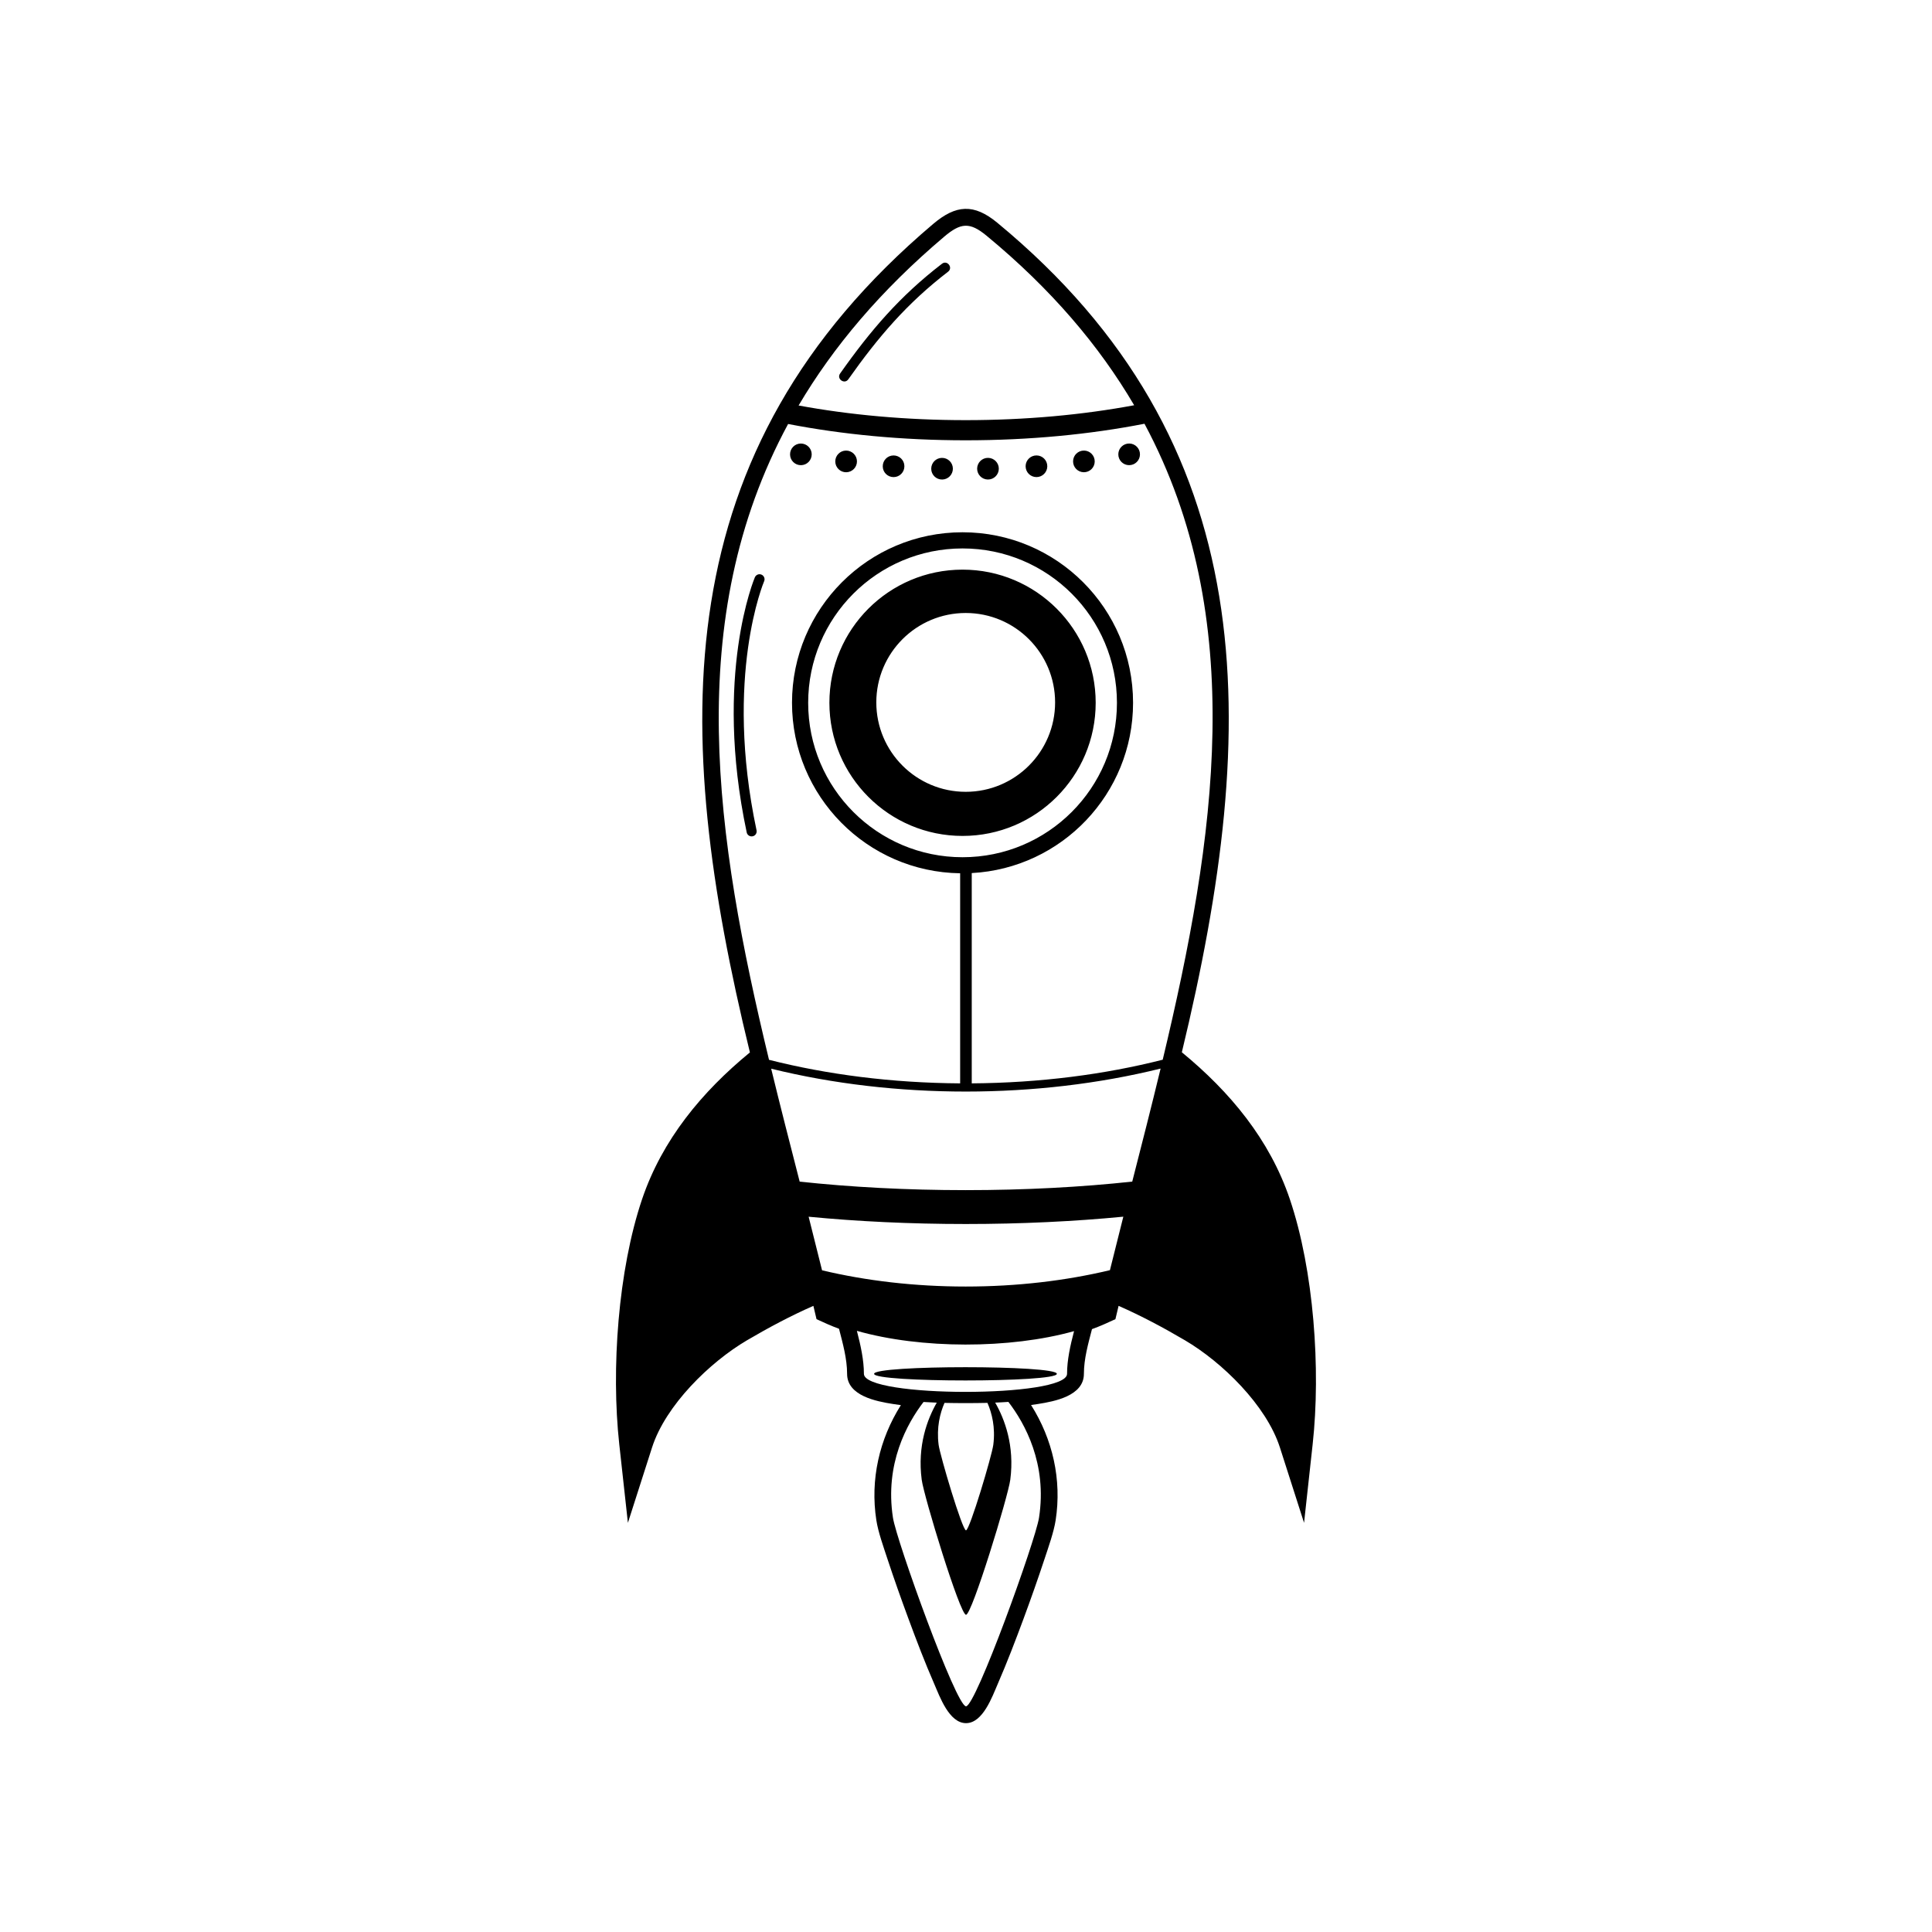 <?xml version="1.0" encoding="UTF-8"?>
<!-- Uploaded to: SVG Find, www.svgfind.com, Generator: SVG Find Mixer Tools -->
<svg fill="#000000" width="800px" height="800px" version="1.1" viewBox="144 144 512 512" xmlns="http://www.w3.org/2000/svg">
 <path d="m359.55 490.07c-6.047 2.648-11.93 5.801-17.609 9.133-9.805 5.769-21.559 17.195-25.148 28.414l-6.394 19.949-2.289-20.828c-2.18-19.863-0.316-46.125 6.055-64.961 5.332-15.754 15.855-28.441 28.566-38.875-20.848-85.547-22.773-159.18 48.586-219.57 6.019-5.094 10.781-5.422 16.969-0.309 70.562 58.262 70 132.55 48.914 219.84 12.746 10.473 23.266 23.094 28.613 38.91 6.375 18.836 8.238 45.098 6.055 64.961l-2.281 20.828-6.394-19.949c-3.598-11.219-15.348-22.645-25.156-28.414-5.672-3.336-11.559-6.484-17.602-9.133-0.281 1.18-0.559 2.352-0.84 3.527-2.066 0.957-4.055 1.863-6.211 2.641-0.996 3.84-2.141 7.875-2.141 11.848 0 5.836-7.754 7.297-12.176 7.992-0.605 0.098-1.219 0.18-1.828 0.266 5.727 9.062 8.184 19.785 6.516 30.547-0.488 3.141-1.934 7.195-2.938 10.23-1.75 5.297-3.613 10.57-5.547 15.805-2.152 5.809-4.387 11.652-6.856 17.332-1.457 3.356-3.934 10.398-8.41 10.398-4.481 0-6.961-7.039-8.422-10.395-2.481-5.68-4.711-11.527-6.856-17.336-1.934-5.231-3.805-10.504-5.551-15.805-0.996-3.039-2.453-7.094-2.934-10.23-1.668-10.75 0.781-21.461 6.5-30.512-0.699-0.098-1.391-0.195-2.082-0.301-4.418-0.695-12.172-2.156-12.172-7.992 0-4.004-1.145-8.074-2.141-11.945-2.062-0.75-3.977-1.633-5.961-2.543-0.273-1.176-0.555-2.348-0.832-3.527zm34.652-283.33c-16.859 14.262-29.422 29.215-38.566 44.719 13.523 2.5 28.512 3.883 44.289 3.883 15.914 0 31.023-1.41 44.641-3.949-9.211-15.707-21.941-30.754-39.117-44.926-4.473-3.699-6.863-3.441-11.25 0.273zm-5.457 308.8c-4.367 5.688-10.312 16.398-8.105 30.66 0.953 6.152 16.738 49.988 19.363 49.988 2.59 0 18.395-43.836 19.348-49.988 2.207-14.277-3.75-24.992-8.117-30.684-1.203 0.086-2.383 0.141-3.5 0.188 2.481 4.316 5.188 11.383 4 20.445-0.574 4.41-10.16 35.785-11.734 35.785-1.586 0-11.164-31.379-11.738-35.785-1.195-9.059 1.516-16.113 3.988-20.434-1.117-0.039-2.297-0.102-3.5-0.176zm5.559 0.238c-1.195 2.731-2.144 6.508-1.562 11.105 0.363 2.793 6.273 22.672 7.254 22.672 0.973 0 6.891-19.879 7.238-22.672 0.59-4.602-0.363-8.379-1.551-11.109-3.754 0.086-7.629 0.086-11.383 0.004zm5.621-209.33c13.082 0 23.688 10.609 23.688 23.695 0 13.082-10.605 23.695-23.688 23.695s-23.695-10.609-23.695-23.695c0-13.082 10.609-23.695 23.695-23.695zm-28.84 190.24c0.992 3.844 1.859 7.723 1.859 11.391 0 6.379 53.836 6.379 53.836 0 0-3.637 0.852-7.5 1.855-11.316-17.004 4.769-40.621 4.746-57.551-0.074zm4.559 11.391c0 2.344 48.43 2.344 48.43 0s-48.43-2.344-48.43 0zm23.438-213.12c19.488 0 35.285 15.801 35.285 35.285 0 19.488-15.801 35.285-35.285 35.285-19.488 0-35.285-15.801-35.285-35.285 0-19.488 15.801-35.285 35.285-35.285zm-55.035 2.039c0.281-0.676 1.066-1.004 1.742-0.719 0.68 0.281 1.004 1.066 0.719 1.742-0.031 0.074-10.695 25.094-2.016 66.023 0.152 0.719-0.301 1.426-1.023 1.578-0.719 0.156-1.438-0.301-1.586-1.023-8.852-41.75 2.133-67.52 2.16-67.602zm49.594-83.109c1.387-1.062 2.996 1.047 1.617 2.109-10.914 8.383-18.555 17.348-26.445 28.52-1.012 1.438-3.188-0.102-2.176-1.535 8.066-11.43 15.84-20.516 27.004-29.094zm12.207 51.449c-1.582-0.02-2.875 1.254-2.898 2.836-0.012 1.586 1.254 2.887 2.848 2.902 1.582 0.016 2.875-1.258 2.898-2.84 0.016-1.582-1.254-2.887-2.848-2.898zm12.852-0.645c-1.586-0.016-2.883 1.254-2.902 2.836-0.012 1.594 1.254 2.887 2.848 2.902 1.582 0.016 2.875-1.258 2.898-2.84 0.016-1.582-1.254-2.887-2.84-2.898zm12.574-1.289c-1.586-0.016-2.887 1.254-2.898 2.84-0.02 1.586 1.254 2.883 2.836 2.902 1.594 0.016 2.887-1.258 2.898-2.84 0.02-1.586-1.254-2.887-2.836-2.902zm11.992-1.867c-1.586-0.02-2.887 1.254-2.902 2.836-0.016 1.594 1.258 2.887 2.84 2.898 1.582 0.02 2.883-1.254 2.898-2.836 0.02-1.586-1.254-2.887-2.836-2.898zm-49.645 3.805c1.582-0.02 2.887 1.254 2.898 2.836 0.02 1.586-1.254 2.887-2.836 2.902-1.594 0.016-2.887-1.258-2.898-2.84-0.02-1.582 1.254-2.887 2.836-2.898zm-12.848-0.645c1.586-0.016 2.887 1.254 2.898 2.836 0.02 1.594-1.254 2.887-2.836 2.902-1.594 0.016-2.887-1.258-2.898-2.84-0.02-1.582 1.254-2.887 2.836-2.898zm-12.574-1.289c1.582-0.016 2.883 1.254 2.902 2.84 0.016 1.586-1.258 2.883-2.848 2.902-1.582 0.016-2.883-1.258-2.898-2.84-0.016-1.586 1.258-2.887 2.84-2.902zm-11.992-1.867c1.586-0.02 2.887 1.254 2.902 2.836 0.016 1.594-1.258 2.887-2.84 2.898-1.586 0.02-2.887-1.254-2.898-2.836-0.02-1.586 1.254-2.887 2.836-2.898zm-3.352-5.18c-27.992 51.828-19.262 109.61-5.059 168.5 15.402 3.906 32.551 6.125 50.652 6.242v-55.676c-24.668-0.336-44.559-20.441-44.559-45.18 0-24.953 20.234-45.191 45.188-45.191 24.965 0 45.195 20.238 45.195 45.191 0 24.137-18.93 43.855-42.75 45.125v55.73c18.082-0.125 35.223-2.359 50.609-6.266 14.035-58.66 22.742-117.04-4.832-168.54-14.398 2.816-30.461 4.387-47.383 4.387-16.797 0-32.746-1.547-47.066-4.324zm-4.488 170.85c2.418 9.957 4.992 19.941 7.551 29.93 13.387 1.445 28.277 2.258 44.004 2.258 15.773 0 30.719-0.812 44.133-2.266 2.551-9.969 5.109-19.961 7.516-29.953-32.781 8.117-70.418 8.125-103.21 0.031zm50.715-137.87c-22.602 0-40.91 18.312-40.91 40.914 0 22.598 18.32 40.918 40.91 40.918 22.602 0 40.918-18.32 40.918-40.918 0-22.602-18.32-40.914-40.918-40.914zm-40.789 177.1c1.199 4.734 2.394 9.473 3.559 14.203 11.633 2.769 24.516 4.301 38.074 4.301 13.609 0 26.539-1.547 38.215-4.336 1.16-4.711 2.348-9.441 3.551-14.176-12.953 1.25-27.051 1.941-41.766 1.941-14.672 0-28.719-0.684-41.629-1.93z" fill-rule="evenodd"/>
</svg>